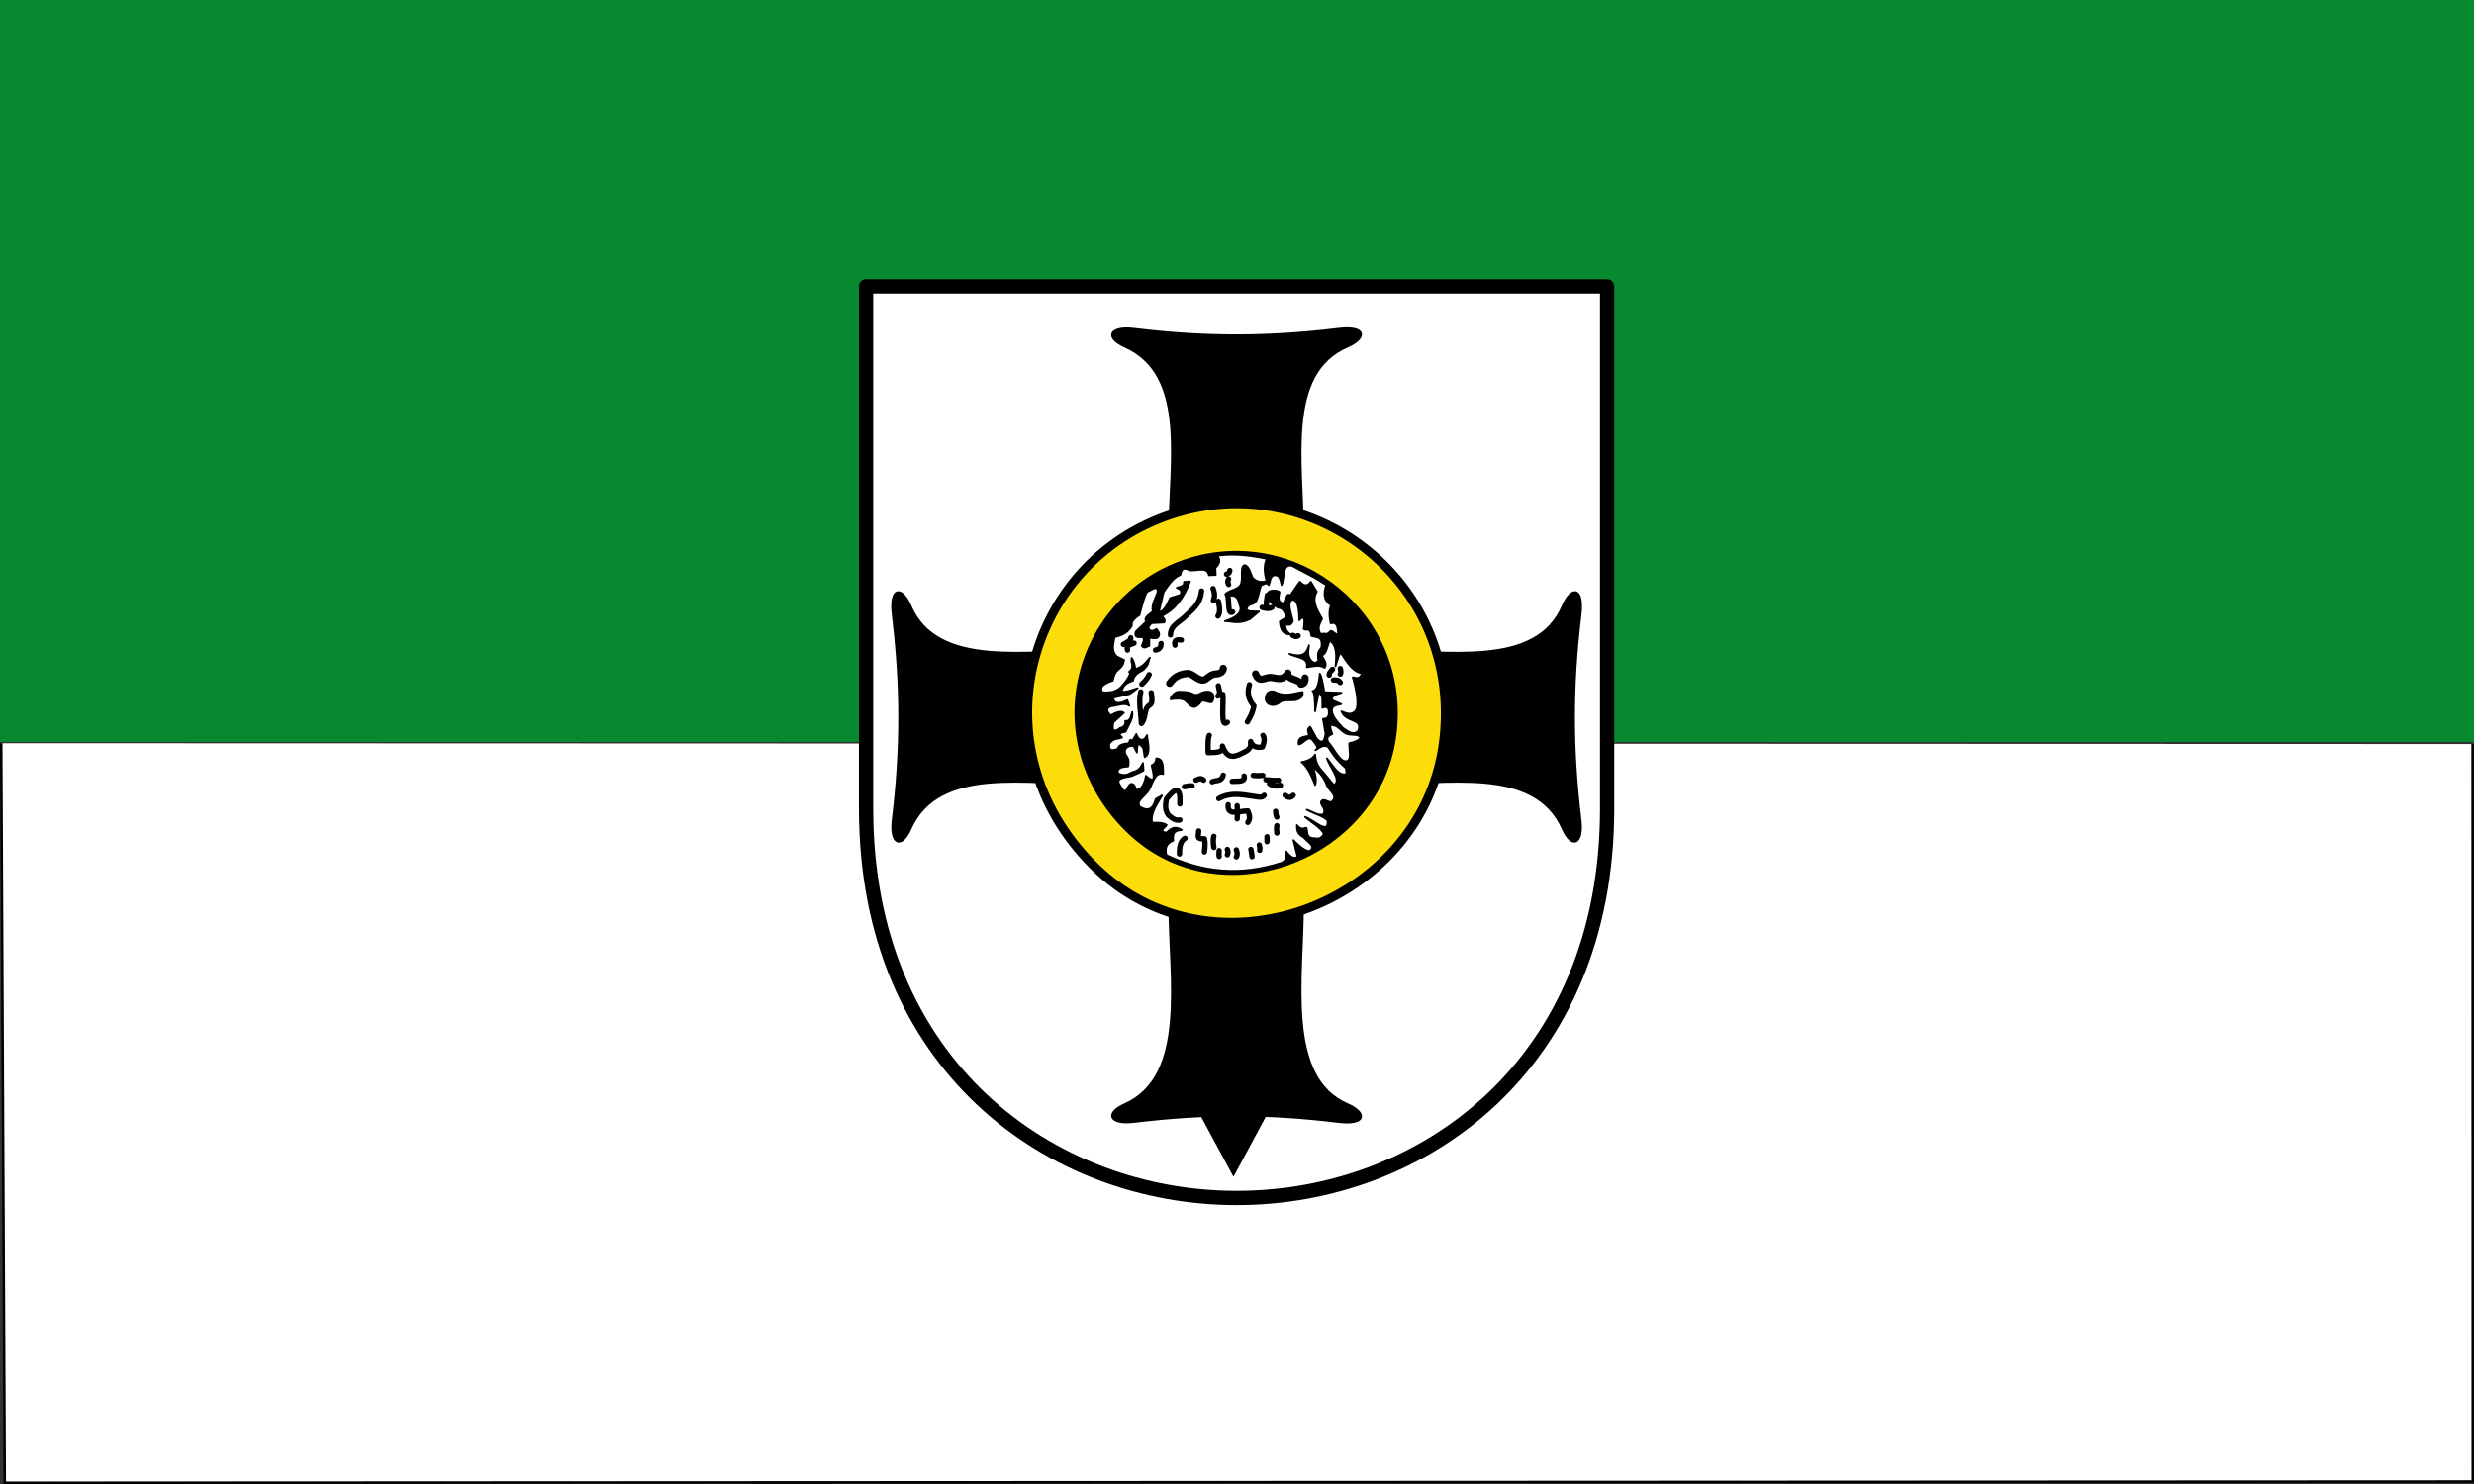 <svg xmlns="http://www.w3.org/2000/svg" height="300" width="500"><rect width="100%" height="100%" fill="#333333" stroke="none"/><path d="M0-.002h500v150H0z" fill="#078930"/><path d="M.251 150.248l.715 149.5 498.78-.254-.031-149.08" color="#000" fill="#fff" stroke="#000" stroke-width=".502"/><path d="M414.51 18.265V310.67c0 143.725-103.918 218.065-208.01 218.065-104.092 0-208.01-74.34-208.01-218.065V18.265z" fill="#fff" fill-rule="evenodd" stroke="#000" stroke-width="8" stroke-linecap="round" stroke-linejoin="round" transform="matrix(.36 0 0 .361 175.582 51.307)"/><path d="M223.822 114.803c17.72-4.708 35.439-5.52 53.158-.235 7.404 18.759 12.926 37.518-1.17 56.276-17.782 12.574-35.06 8.019-52.222-.469-9.362-19.176-8.506-37.646.234-55.572z" fill-rule="evenodd"/><g fill-rule="evenodd" stroke="#000"><path d="M129.41 297.089c-40 0-89.233-10.5-105 25-5.154 11.602-11.646 8.535-10-5 4.863-40.017 4.877-74.985 0-115-1.927-15.809 5.267-16.043 10-5 15 35 65 25 105 25M285.588 297.089c40 0 89.233-10.5 105 25 5.153 11.602 11.645 8.535 10-5-4.864-40.017-4.878-74.985 0-115 1.927-15.809-5.267-16.043-10-5-15 35-65 25-105 25" transform="matrix(.36 0 0 .361 175.223 51.307)"/></g><g fill-rule="evenodd" stroke="#000"><path d="M170 157c0-40 10.5-89.233-25-105-11.603-5.153-8.536-11.645 5-10 40.017 4.864 74.985 4.878 115 0 15.809-1.927 16.043 5.267 5 10-35 15-25 65-25 105M170 365.178c0 40 10.5 95.233-25 111-11.603 5.154-8.536 11.645 5 10 40.017-4.863 74.985-4.877 115 0 15.809 1.927 16.043-5.267 5-10-35-15-25-71-25-111" transform="matrix(.36 0 0 .361 175.13 51.307)"/><path d="M187.19 481l18.799 34.81L224.787 481" transform="matrix(.36 0 0 .361 175.13 51.307)"/></g><g stroke="#000" stroke-linecap="round" stroke-linejoin="round"><path d="M171.64 145.985c80.95-26.89 165.65 39.897 152.765 129.362-12.885 89.464-129.784 133.356-196.355 67.107s-37.36-169.58 43.59-196.47zm8.898 27.429c60.932-20.24 124.688 30.03 114.988 97.369-9.699 67.338-97.69 100.376-147.799 50.511-50.109-49.865-28.122-127.641 32.81-147.88z" fill="#fcdd09" fill-rule="evenodd" stroke-width="5" transform="matrix(.36 0 0 .361 174.855 51.307)"/><path d="M164.888 200.49l2.6-10.884c3.345-5.29 6.51-8.785 9.422-9.747.554-2.373 1.011-4.865 5.36-2.599 3.775.576 9.637-2.425 10.723 2.762l3.809-.178-.2-3.987c2.312-1.94 3.19-4.855.855-6.796 9.001-1.158 17.28-.514 27.98 1.727-1.986 4.493-1.098 8.576-.117 12.645-2.599.363-5.198.655-7.797-1.95-1.295-2.661-1.916-6.445-4.386-7.147-3.036.534-.691 7.604-2.326 10.939-1.475 3.008-6.975 3.003-8.721 5.469 2.72 1.94 6.606-1.95 8.122 6.01 2.199 4.486-3.228 7.437-8.285 8.935 4.43.186 8.113 1.86 14.134-1.137l5.036-4.224-5.262-.128c-3.124-1.257-1.263-2.514.226-3.77 4.85-.673 4.224-5.361 6.173-10.722 1.462-.494 2.924-2.063 4.386-.163.848-2.707 1.076-6.347 4.386-5.36 1.456-.086 2.16 2.455 2.762 5.36 1.74-3.634.19-12.115 5.886-10.821l12.265 6.484 6.925 4.2c-1.34 4.259-1.936 8.359 2.707 11.336-1.377 3.392-.98 6.784-.214 10.177 1.954-.316 3.942-.776 4.208 6.083-1.459.696-3.53-2.788-4.496-1.583-2.146 2.678-3.375.405-5.167 1.647-2.43-2.936-.704-5.873.63-8.809-3.055-5.022-5.869-10.044-2.981-15.066l-3.34-5.538c-2.063 2.98-4.126 2.132-6.189-.06l-5.523 7.96c-1.191-2.281-2.383 1.578-3.574 4.225-2.072-.416-3.628-1.477-2.274-6.174.18-1.097-7.13-2.286-6.823 1.625.197 2.512 2.335 4.757 5.686 6.823 1.678.539 3.357.033 5.036 5.523l-3.737 2.275c.184 4.66 1.932 7.41 6.01 7.31-2.895-2.044-2.641-3.563-3.086-5.198 1.476-.72 3.298.992 4.386-2.437-.918-4.52-3.427-10.154-.324-11.86 3.066.06 3.845 5.02 3.898 11.535 2.314-2.481 3.61-2.164 2.47 4.847 1.458 1.279 3.71-1.417 4.353 3.925 2.723.953 6.85-.203 5.524 6.823-2.592 2.6-1.733 4.386-1.625 6.986-1.191 1.692-2.382 1.375-3.574.487-3.05-3.032-1.829-6.065-1.624-9.097-1.758 6.848-6.313 6.102-11.047 4.873 3.669 2.2 11.08 1.81 9.747 7.473 3.357-.315 6.715-1.747 10.072.325 1.558-2.383-.477-4.766-1.794-7.15 2.511.271 3.231-4.831 4.556-8.12 3.996 2.434 4.003 8.132 3.289 14.421 1.07-3.1 2.14-8 3.209-7.111 3.533 5.262 7.01 10.748 11.805 10.96-1.769 4.044-3.538 2.306-5.307 2.36 0 0 4.85 15.436 1.3 19.008-2.478 2.492-5.566.774-7.636 0 2.44 6.486 12.076 3.78 9.423 10.884-2.816 2.823-5.632.272-8.448-1.462-3.067-3.4-6.6-6.743-6.336-10.56.736-2.637 3.28-2.259 5.199-2.924l-5.199-2.274c-.253-1.54.87-2.953 5.361-4.061l-9.584-.325c-.867-5.03-1.733-9.633-2.6-10.397-.412 5.51-1.49 9.418-4.06 9.747 1.414.7 1.276 6.573 1.461 11.372.704-3.311 1.57-9.187 2.275-10.56 2.577 2.21 1.584 5.61 1.787 8.61 1.137-.422 2.274-1.023 3.411.65.807 3.906-.43 5.513-3.087 5.523l1.463 8.285c-.773 6.169-2.94 4.726-4.874 2.925l-3.736-6.823c-2.316 1.353-.777 3.52-.65 4.873-2.003 1.139-6.482-.008-5.848 5.036 2.924-.14 5.523-6.143 8.447-1.624.906 1.624 3.258 3.249.975 4.873 2.285-1.28 4.454-3.368 7.148-1.787 2.55 3.976 4.08 6.654 9.91 11.86.054 1.299 1.485 4.383-2.113 3.248-2.501-.41-5.539-5.108-8.447-8.772 1.373 5.011 8.514 12.33 3.899 14.945l-6.823-8.122c-2.799-2.978-3.514-5.957-3.737-8.935-1.415 2.312-4.055 3.644-7.635 4.224 2.545 1.985 5.09 6.085 7.635 12.833.832-2.044.468-5.483-1.3-10.559 2.726 3.051 5.634 4.645 7.96 10.884 1.204 2.816 5.927 5.632 3.25 8.448-1.449 2.376-4.422-1.724-6.336.162-1.394 2.187 2.888 3.809 1.137 7.31-2.42 1.35-6.234-1.482-9.422-2.436 4.011 2.428 12.777 4.49 11.697 7.31.043 6.288-8.373-2.037-12.672-3.249 3.769 3.195 9.49 6.39 10.56 9.585-2.004 3.376-3.62 2.365-6.01 2.274-5.248-.199-2.127-6.768-4.55-5.686-1.516.678-3.032.295-4.548-1.624.063 2.362-.244 4.724 4.009 7.086 1.926 2.515 7.26 5.03 2.887 7.544-2.949-.449-5.897-3.173-8.846-6.183l2.32 9.305c-2.127 1.534-4.254-.198-6.38-2.97-.492 2.063 1.014 4.126-2.171 6.189-23.53 7.841-44.995 5.352-65.062-4.12-.83-3.414-.508-6.445 3.823-8.139-.292-2.851-.453-5.642 4.764-5.95-2.816-2.083-5.632-1.654-8.447 1.461-4.798-.448-1.248-2.566 0-4.223-1.289-1.042-3.805-1.557-8.123-1.3-1.24-5.09 2.66-10.18 5.523-15.27l-3.574 1.949c-1.267 4.76-3.527 7.637-9.097 4.224-1.966-4.418 4.5-5.346 6.823-12.509 1.525-2.856 2.5-6.538 6.498-5.686-.248-3.87.464-8.605-3.899-8.772-.218 1.429-.282 2.89-2.599 3.899.52 3.196 3.526 11.968-3.249 5.848-.413 3.608-2.54 8.474-5.523 7.798 0 0-.63-3.555-2.762-3.25-1.284.184-2.762 3.9-2.762 3.9-1.974-.086-1.704-.091-3.898-3.9-2.202-3.82 5.5-3.688 7.126-4.451 2.468-1.159 3.778-1.52 6.52-3.021l-.325-4.224c-2.491 5.482-4.982 4.212-7.473 5.848-2.166 1.25-4.332.905-6.498 0-.912-3.265 2.365-3.596 5.686-3.899.538-2.057.48-4.115-1.138-6.173-2.227-3.741 1.353-5.808 4.224-5.198l1.787 3.574c.234-6.133 1.183-5.365 3.574-2.437l.812 5.036c3.462-1.693 1.972-7.347 1.3-12.346-1.963 4.17-4.884 2.835-6.01-.65-1.3 2.339-2.113 4.37-3.412 3.249-1.083 3.228-2.166 1.739-3.25 2.274-1.402.46-2.906.411-3.898 2.924-2.347.568-5.115 1.919-4.549-2.924 2.383-3.5 4.765-2.43 7.148-3.574-.863-1.083-3.335-2.166 1.95-3.249 1.651-3.682 4.464-7.364 3.736-11.046-.723 2.834-1.494 5.572-3.913 5.015.244 2.52-.994 3.558-2.91 3.92-2.61 2.295-4.989 2.342-3.737-3.087l5.849-5.361c-1.67-1.43-4.527-.087-7.473 1.462-1.24-1.3-3.315-3.736 0-5.036 3.78-.359 8.013-2.434 10.56-.325l-1.138-3.249c-6.422 3.444-8.095.514-7.798-1.3l9.098-2.111 4.548-3.25c-2.65.7-7.62 2.881-9.097 1.625 1.007-1.841.807-4.007 6.498-5.848.188-2.422 2.309-4.292 5.524-5.848 3.82-3.41 2.766-4.729 3.898-6.986-2.233 2.337-2.79 4.066-6.985 6.01-2.129 1.032-.683-2.435-3.25-5.847-.849 2.599 2.058 5.198-1.461 7.797 1.964.28-2.022 6-4.711 8.61-2.673 2.594-6.24 3.121-10.235 2.762-1.491-2.166-.847-4.332 5.849-6.498 1.488-8.096 5.221-5.045 6.335-11.534l-4.061-1.95c-3.615-3.628-1.726-7.256-1.3-10.884 4.37-1.053 7.514-2.455 9.747-6.498-.45-1.78.81-3.64 4.224-5.848 1.474-5.246 2.947-11.563 4.421-13.135 2.981-1.043 5.671-3.813 5.822-.003-1.147 3.708-3.721 7.416-2.767 11.125-2.23 1.862-5.456 3.724-3.577 5.586l-5.848 5.524s-1.462 3.249 1.462 3.249h1.787c2.026.466.912 2.728 0 4.873 1.408 2.024 2.816.324 4.223 0v-4.71c1.762.707 3.04.446 4.387.324 1.885-1.43 1.237-3.175-.325-5.036-1.354.764-2.708 1.662-4.062.325-.716-1.05-.645-1.275 1.138-3.574l7.29-.378c.735-1.15-.108-2.46-1.498-3.61 7.769-3.701 12.395-10.22 15.887-19.335l-3.33.151c.299 2.788-2.429 2.549-4.1 3.366 3.332 1.307 2.492 2.613 2.062 3.92l-5.782 1.802c-2.102 4.921-4.204 8.015-6.306 7.748z" fill="#fff" fill-rule="evenodd" transform="matrix(.36 0 0 .361 174.855 51.307)"/><path d="M219.173 235.241c1.76 4.838 4.769 2.48 7.352 2.068 3.631-.58 7.198 2.955 10.798-2.527-.553 3.995 6.456 3.196 7.237 6.203 1.349-.022 2.577-.699 2.412-3.446m-76.044 2.986c1.366-1.848 3.96-5.088 9.878-5.514 3.167-.227 5.705 4.1 9.19 3.676 1.712-.208 3.668-3.23 6.514-3.349 2.839-.119 4.63-1.399 4.514-3.198" fill="none" stroke-width="4" transform="matrix(.36 0 0 .361 174.855 51.307)"/><path d="M171.494 249.499c-.24-1.342 2.58-4.337 4.286-4.27 3.035.119 5.45-.172 8.702 1.471 1.952.987 3.523-.807 5.974-1.35 4.657-1.033 6.278 2.32 4.379 5.432-.89 1.46-5.223-1.832-6.354.081-.707 1.195-2.8 3.295-4.458 2.836-1.233-.341-1.678-.886-4.136-3.295-1.647-1.615-5.252-1.382-8.393-.905zM232.876 251.121c-2.281 2.096-6.161 2.284-7.73-.487-.978-1.73.164-7.692 5.783-4.934 4.98 2.444 9.993.296 14.664-.35.027 1.264.582 3.38-3.92 4.564-1.77.466-6.916-.52-8.797 1.207z" fill-rule="evenodd" transform="matrix(.36 0 0 .361 174.855 51.307)"/><path d="M232.05 294.84c-2.677.216-4.777-.144-7.055-.326m-7.147-2.436c1.321.158 2.786.268 5.388 0m9.884 5.57c-1.325.63-3.905.643-6.096-.892m13.285 6.489c-1.531 1.796-3.063 1.21-4.594 0m-29.637-7.812c3.23-.189 7.532.481 6.662-2.986m-17.92 3.216c2.155-1.022 5.202.036 6.204-3.676m-2.757-50.083c.206 1.97 1.525 4.164-.23 5.743m45.03-33.772c-1.307.856-2.09.14-2.987-.23m-14.272-22.414c-.38 2.67-1.215 5.567.144 7.367m-3.103-.575c1.838.564 3.676.947 5.514 0m-24.812-6.548c.89 3.1-.097 11.024 2.757 9.075m-8.041-5.973c.905 3.739 1.006 6.673-.23 8.27m-12.327 91.897c1.429-.677 2.857-1.43 4.286 0m-10.798 3.676c1.455-.291 2.91-.59 4.365-.46m-6.892 19.069c-2.144.581-4.288-.753-6.433-2.757-1.967-2.458-1.75-5.645-1.148-8.96 1.99-2.26 3.982-5.04 5.973-4.824 2.113 1.265 1.524 4.692 1.608 7.581m21.825-2.987c6.357-3.515 12.207-2.325 18.582-1.434 2.591.363 5.912 1.355 6.92-.403m-15.163 5.833c.052 2.44.338 4.878 0 7.318m-5.054-7.867c-.604 6.472 5.966 3.54 11.027 3.446.903 2.144 1.649 4.288 0 6.432m6.433 12.636c.293.996.539 1.991.23 2.987m-4.932-.468c.217.592.434 2.518.65 4.065m-8.814-3.827c.424 1.302.846 2.604 0 3.906m-5.054-4.136c.347.996.561 1.991 0 2.987m-4.595-2.297c-.088 1.249-.207 2.558 0 3.216m26.88-11.028v2.757m5.514-8.96c-.32 1.379-.085 2.757 0 4.136m-.69-12.177c.23 2.423.46 2.927.69 3.217m-35.38 10.798c-.436 1.414-.431 3.489 0 6.203m-8.5-9.19c-.377 4.118-.796 4.365 3.216 4.365.436 1.577.43 4.042 0 7.352m-10.905-7.61c-2.03 1.131-3.243 3.734-3.11 8.759m16.771-66.396c-.807.904-.721 5.385-.689 9.65 4.217-.074 8.854.169 8.041-3.676 3.067 8.514 7.884 5.652 12.636 3.216 3.814-1.915 3.114-3.83 3.216-5.744 1.057 2.848 3.4 3.64 6.62 3.026 1.18-3.028 1.26-5.177.273-6.472m-22.515-22.974c.52 6.102-1.463 19.158 2.527 15.623m12.406-21.058c-1.59 5.173-.2 8.854 2.527 11.868-1.225 5.666-2.45 6.437-3.676 8.96m48.325-23.434c1.275.141 2.551-.369 3.827 1.379m0-7.812c.194 1.037.622 2.074 0 3.11m-4.365-2.65c-2.298 2.297-1.838 3.216-1.838 3.216m-94.424-17.69c.094 2.192-1.052 3.321-3.102 3.676m14.474-5.629c-2.798-.507-4.13.318-3.56 2.872m14.932-30.326c-.933 7.922-5.202 10.234-8.698 13.818-3.848 3.944-8.645 5.189-8.762 10.765m23.893-25.961c.608 1.778 1.396 3.406.23 6.662m8.5-11.946c-.462.764-.748 1.617 0 2.987m.69-7.812c-.267.69.135 1.379-1.838 2.068M154.73 245.35c-1.401 5.391.116 11.755.344 17.69 2-2.212 1.852-6.031 2.822-8.243 1.549-3.532 4.028-.287 2.692-8.988m-5.284-4.824c1.379-1.333 2.757-2.478 4.135-5.284m-8.5-17.69c-3.28 1.485-4.323.954-3.676 3.905m-2.297-3.216c2.252-1.226 4.567-2.45 4.135-3.676" fill="none" stroke-width="3" transform="matrix(.36 0 0 .361 174.855 51.307)"/><path d="M277.955 271.098c-.48-2.558-5.785-1.148-8.218-2.489-2.657-1.465-4.395-4.372-7.053-4.6-2.55-.982-1.439 2.001-.409 4.897-1.568.881-3.708 1.305-2.352 4.525 3.086 3.21 6.614 11.464 10.293 10.686 3.128-.66 1.36-5.987 1.566-10.036 3.77-.823 5.456-1.854 6.173-2.983z" fill="#fff" fill-rule="evenodd" transform="matrix(.36 0 0 .361 174.855 51.307)"/></g></svg>